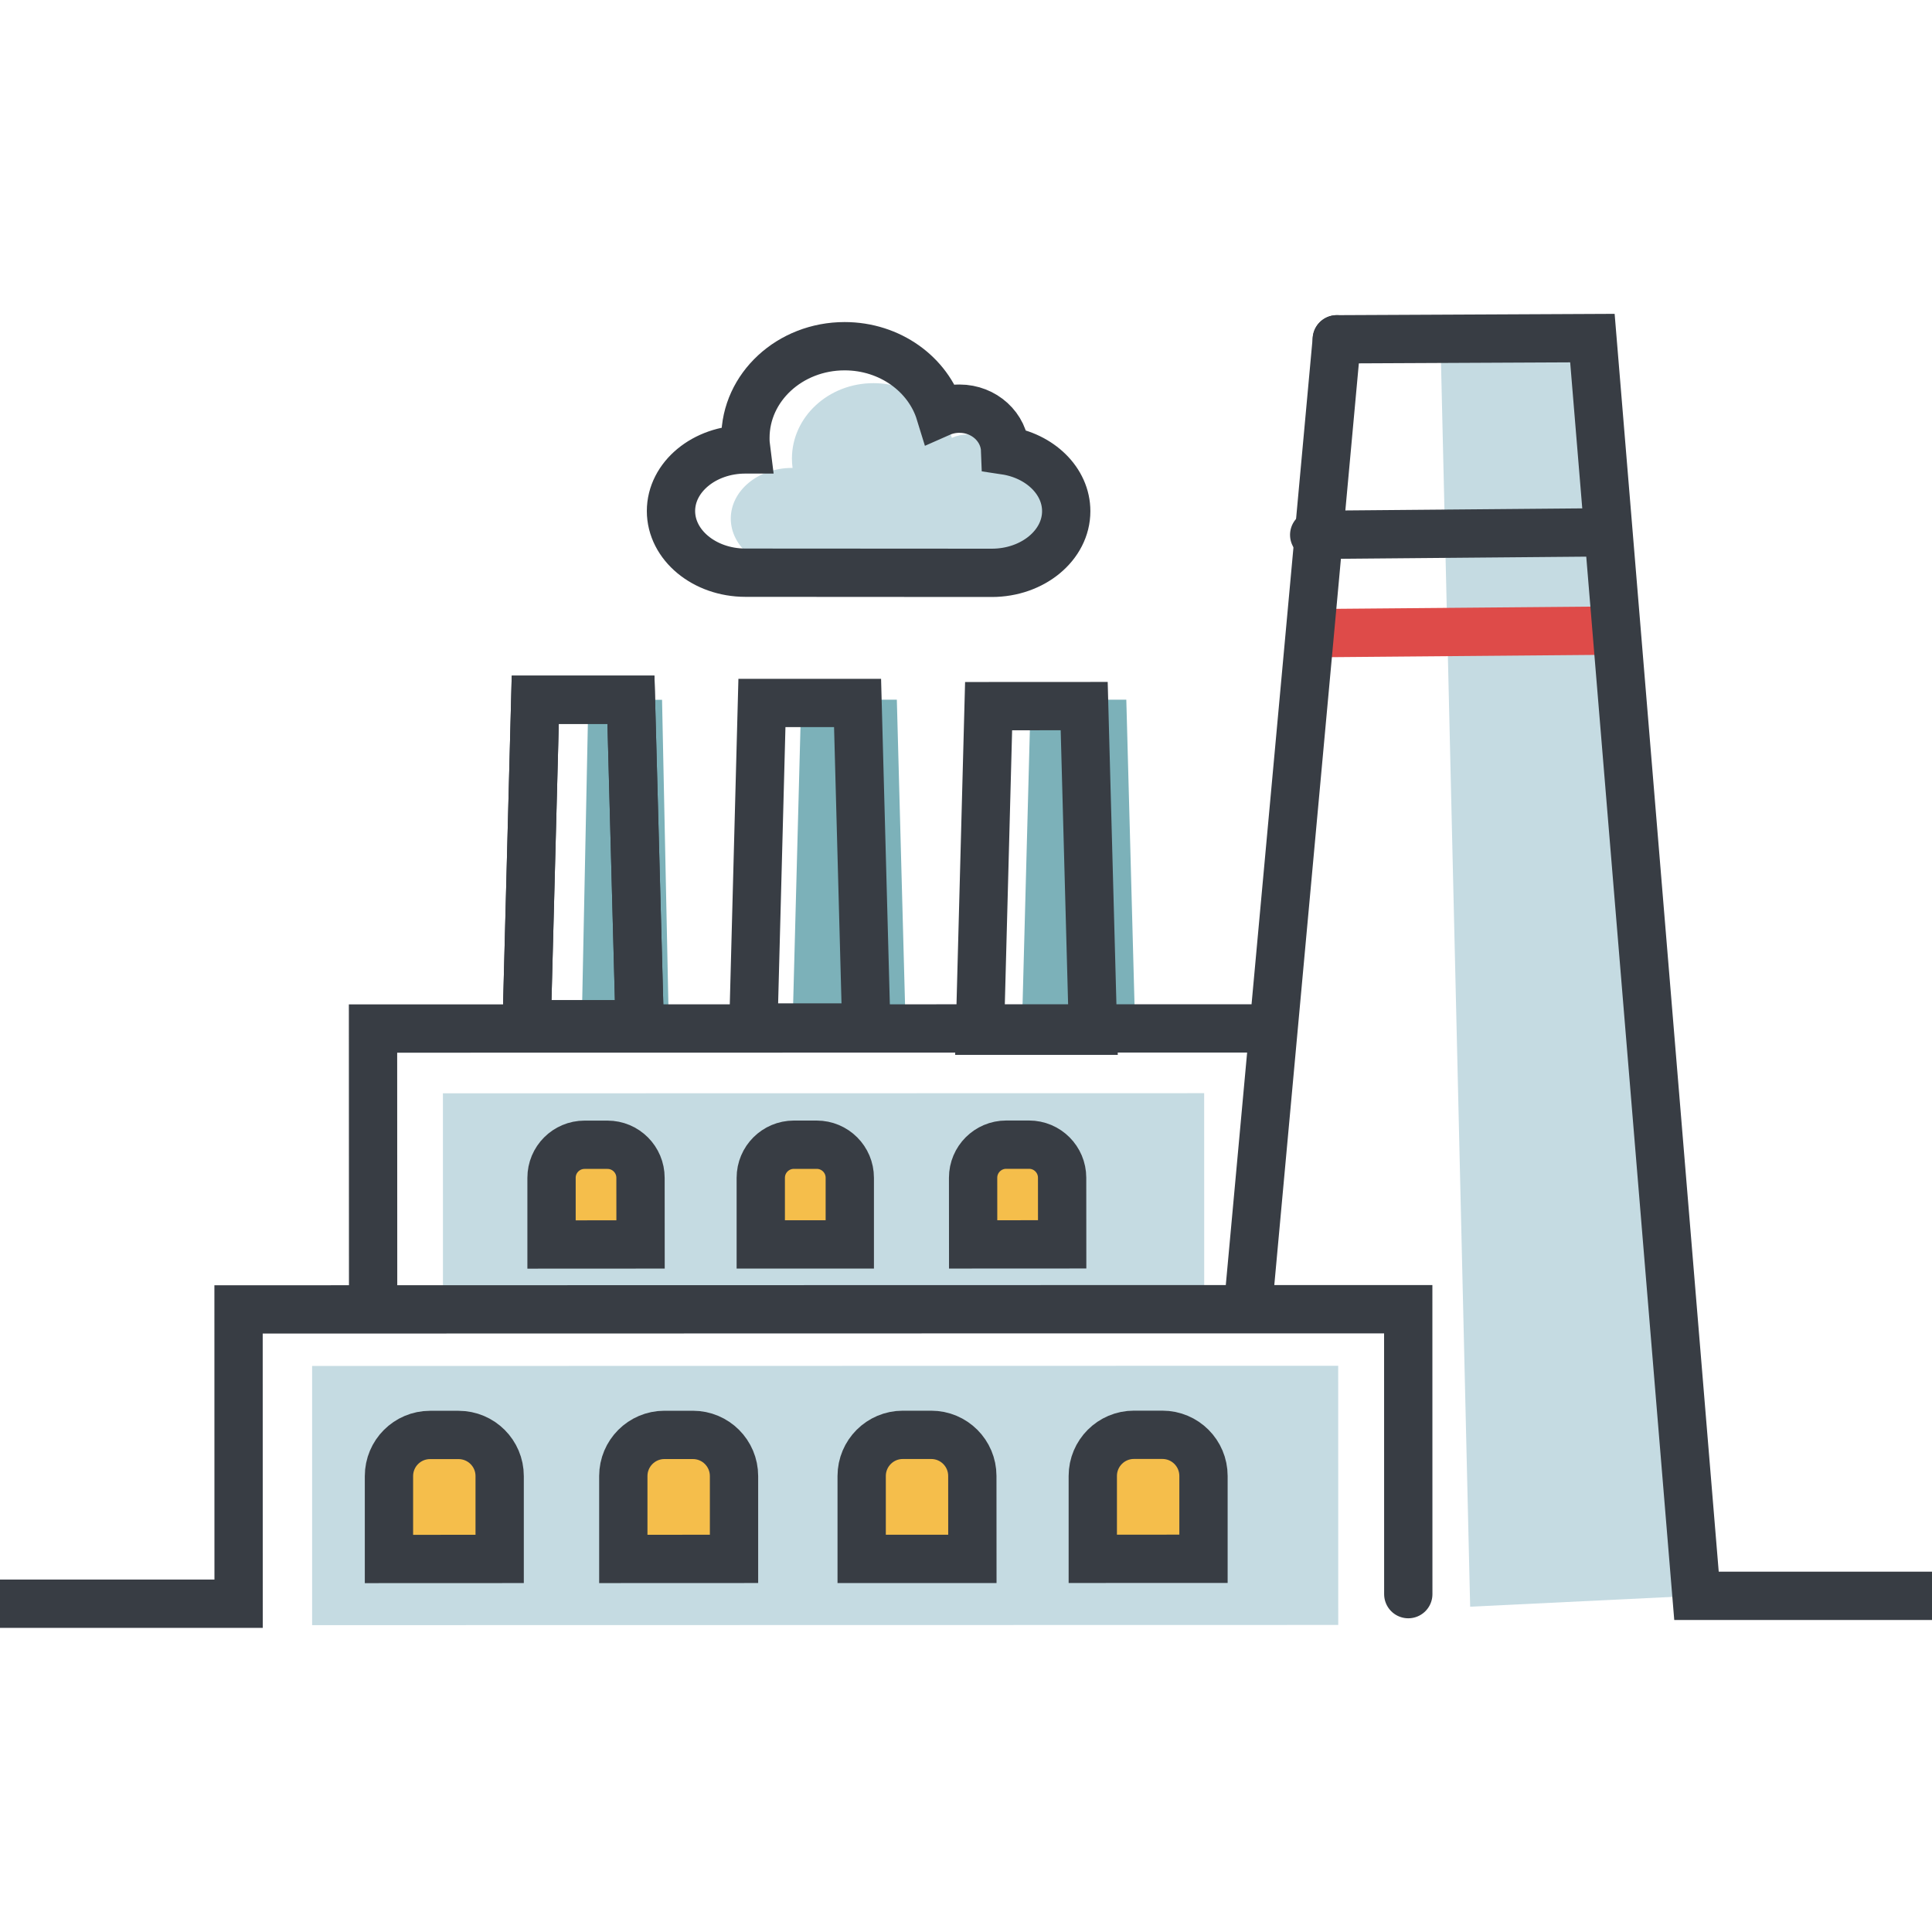 <?xml version="1.0" encoding="UTF-8"?>
<svg width="40px" height="40px" viewBox="0 0 40 40" version="1.1" xmlns="http://www.w3.org/2000/svg" xmlns:xlink="http://www.w3.org/1999/xlink">
    <title>Fabricas_40x40</title>
    <g id="Fabricas_40x40" stroke="none" stroke-width="1" fill="none" fill-rule="evenodd">
        <g id="Group" transform="translate(0, 7)">
            <polyline id="Fill-103" fill="#C5DBE2" points="29.83 0.323 30.438 26.265 35.114 26.038 32.62 0.323"></polyline>
            <polyline id="Fill-104" fill="#C5DBE2" points="27.707 26.643 6.462 26.647 6.462 21.281 27.706 21.277 27.707 26.643"></polyline>
            <polyline id="Fill-105" fill="#C5DBE2" points="24.932 20.384 9.171 20.387 9.17 15.636 24.931 15.633 24.932 20.384"></polyline>
            <line x1="27.21" y1="6.109" x2="33.276" y2="6.057" id="Stroke-106" stroke="#DE4B49" stroke-linecap="round"></line>
            <polyline id="Fill-107" fill="#7CB1B9" points="12.181 7.488 13.707 7.488 13.847 14.207 12.044 14.207 12.181 7.488"></polyline>
            <polyline id="Fill-108" fill="#7CB1B9" points="16.588 7.487 18.568 7.486 18.749 14.206 16.41 14.206 16.588 7.487"></polyline>
            <polyline id="Fill-109" fill="#7CB1B9" points="21.339 7.486 23.319 7.486 23.5 14.205 21.16 14.206 21.339 7.486"></polyline>
            <polyline id="Stroke-110" stroke="#383D44" stroke-linecap="round" points="27.677 0.025 32.969 7.38226219e-15 35.124 26.04 40 26.04"></polyline>
            <polyline id="Stroke-111" stroke="#383D44" stroke-linecap="round" points="25.886 14.292 7.723 14.295 7.725 19.872"></polyline>
            <path d="M11.082,7.488 L13.063,7.488 L13.244,14.207 L10.905,14.207 L11.082,7.488 Z M15.775,7.554 L17.755,7.554 L17.936,14.273 L15.597,14.273 L15.775,7.554 Z M20.468,7.62 L22.447,7.619 L22.629,14.34 L20.289,14.34 L20.468,7.62 Z" id="Stroke-112" stroke="#383D44" stroke-linecap="round"></path>
            <path d="M13.262,18.765 L11.419,18.766 L11.419,17.386 C11.418,17.008 11.725,16.701 12.103,16.701 L12.577,16.701 C12.955,16.701 13.261,17.007 13.261,17.386 L13.262,18.765" id="Fill-113" fill="#F5BE4B"></path>
            <path d="M13.262,18.765 L11.419,18.766 L11.419,17.386 C11.418,17.008 11.725,16.701 12.103,16.701 L12.577,16.701 C12.955,16.701 13.261,17.007 13.261,17.386 L13.262,18.765 Z" id="Stroke-114" stroke="#383D44"></path>
            <path d="M17.594,18.764 L15.751,18.764 L15.751,17.385 C15.751,17.007 16.057,16.701 16.435,16.7 L16.909,16.7 C17.287,16.7 17.594,17.006 17.594,17.384 L17.594,18.764" id="Fill-115" fill="#F5BE4B"></path>
            <path d="M17.594,18.764 L15.751,18.764 L15.751,17.385 C15.751,17.007 16.057,16.701 16.435,16.7 L16.909,16.7 C17.287,16.7 17.594,17.006 17.594,17.384 L17.594,18.764 Z" id="Stroke-116" stroke="#383D44"></path>
            <path d="M21.991,18.763 L20.148,18.764 L20.147,17.384 C20.147,17.006 20.454,16.699 20.832,16.699 L21.306,16.699 C21.684,16.699 21.99,17.006 21.99,17.384 L21.991,18.763" id="Fill-117" fill="#F5BE4B"></path>
            <path d="M21.991,18.763 L20.148,18.764 L20.147,17.384 C20.147,17.006 20.454,16.699 20.832,16.699 L21.306,16.699 C21.684,16.699 21.99,17.006 21.99,17.384 L21.991,18.763 Z" id="Stroke-118" stroke="#383D44"></path>
            <path d="M10.345,25.276 L8.053,25.277 L8.053,23.561 C8.053,23.09 8.434,22.709 8.904,22.709 L9.493,22.709 C9.964,22.709 10.345,23.09 10.345,23.56 L10.345,25.276" id="Fill-119" fill="#F5BE4B"></path>
            <path d="M10.345,25.276 L8.053,25.277 L8.053,23.561 C8.053,23.09 8.434,22.709 8.904,22.709 L9.493,22.709 C9.964,22.709 10.345,23.09 10.345,23.56 L10.345,25.276 Z" id="Stroke-120" stroke="#383D44"></path>
            <path d="M15.197,25.275 L12.905,25.276 L12.905,23.56 C12.905,23.09 13.286,22.708 13.756,22.708 L14.345,22.708 C14.816,22.708 15.197,23.089 15.197,23.56 L15.197,25.275" id="Fill-121" fill="#F5BE4B"></path>
            <path d="M15.197,25.275 L12.905,25.276 L12.905,23.56 C12.905,23.09 13.286,22.708 13.756,22.708 L14.345,22.708 C14.816,22.708 15.197,23.089 15.197,23.56 L15.197,25.275 Z" id="Stroke-122" stroke="#383D44"></path>
            <path d="M20.132,25.275 L17.84,25.275 L17.84,23.559 C17.84,23.089 18.221,22.707 18.691,22.707 L19.28,22.707 C19.75,22.707 20.131,23.088 20.131,23.558 L20.132,25.275" id="Fill-123" fill="#F5BE4B"></path>
            <path d="M20.132,25.275 L17.84,25.275 L17.84,23.559 C17.84,23.089 18.221,22.707 18.691,22.707 L19.28,22.707 C19.75,22.707 20.131,23.088 20.131,23.558 L20.132,25.275 Z" id="Stroke-124" stroke="#383D44"></path>
            <path d="M24.917,25.273 L22.625,25.274 L22.625,23.558 C22.625,23.088 23.006,22.706 23.476,22.706 L24.065,22.706 C24.536,22.706 24.917,23.087 24.917,23.558 L24.917,25.273" id="Fill-125" fill="#F5BE4B"></path>
            <path d="M24.917,25.273 L22.625,25.274 L22.625,23.558 C22.625,23.088 23.006,22.706 23.476,22.706 L24.065,22.706 C24.536,22.706 24.917,23.087 24.917,23.558 L24.917,25.273 Z" id="Stroke-126" stroke="#383D44"></path>
            <path d="M29.157,26.005 L29.156,20.106 L23.383,20.106 L4.939,20.11 L4.94,26.203 L1.47645244e-14,26.203 M27.677,0.025 L25.871,19.714" id="Stroke-127" stroke="#383D44" stroke-linecap="round"></path>
            <line x1="27.209" y1="4.074" x2="33.275" y2="4.021" id="Stroke-128" stroke="#383D44" stroke-linecap="round"></line>
            <polygon id="Stroke-129" stroke="#383D44" stroke-linecap="round" points="11.082 7.488 13.063 7.488 13.244 14.207 10.905 14.207"></polygon>
            <path d="M20.815,2.706 C20.801,2.312 20.458,1.995 20.038,1.995 C19.919,1.995 19.807,2.021 19.707,2.065 C19.506,1.412 18.856,0.933 18.084,0.933 C17.153,0.932 16.397,1.631 16.396,2.493 C16.396,2.559 16.401,2.618 16.409,2.688 L16.396,2.688 C15.697,2.688 15.131,3.158 15.13,3.736 C15.13,4.314 15.696,4.786 16.395,4.786 L20.588,4.788 C21.287,4.788 21.854,4.318 21.854,3.74 C21.855,3.226 21.406,2.795 20.815,2.706" id="Fill-130" fill="#C5DBE2"></path>
            <path d="M20.811,2.326 C20.794,1.845 20.377,1.461 19.866,1.461 C19.721,1.46 19.584,1.491 19.462,1.545 C19.218,0.751 18.427,0.168 17.488,0.168 C16.353,0.167 15.433,1.018 15.433,2.066 C15.432,2.147 15.438,2.219 15.449,2.305 L15.433,2.305 C14.582,2.304 13.892,2.877 13.892,3.58 C13.892,4.283 14.581,4.856 15.431,4.857 L20.534,4.86 C21.385,4.86 22.075,4.287 22.075,3.584 C22.076,2.958 21.531,2.434 20.811,2.326 Z" id="Stroke-131" stroke="#383D44"></path>
        </g>
    </g>
</svg>
